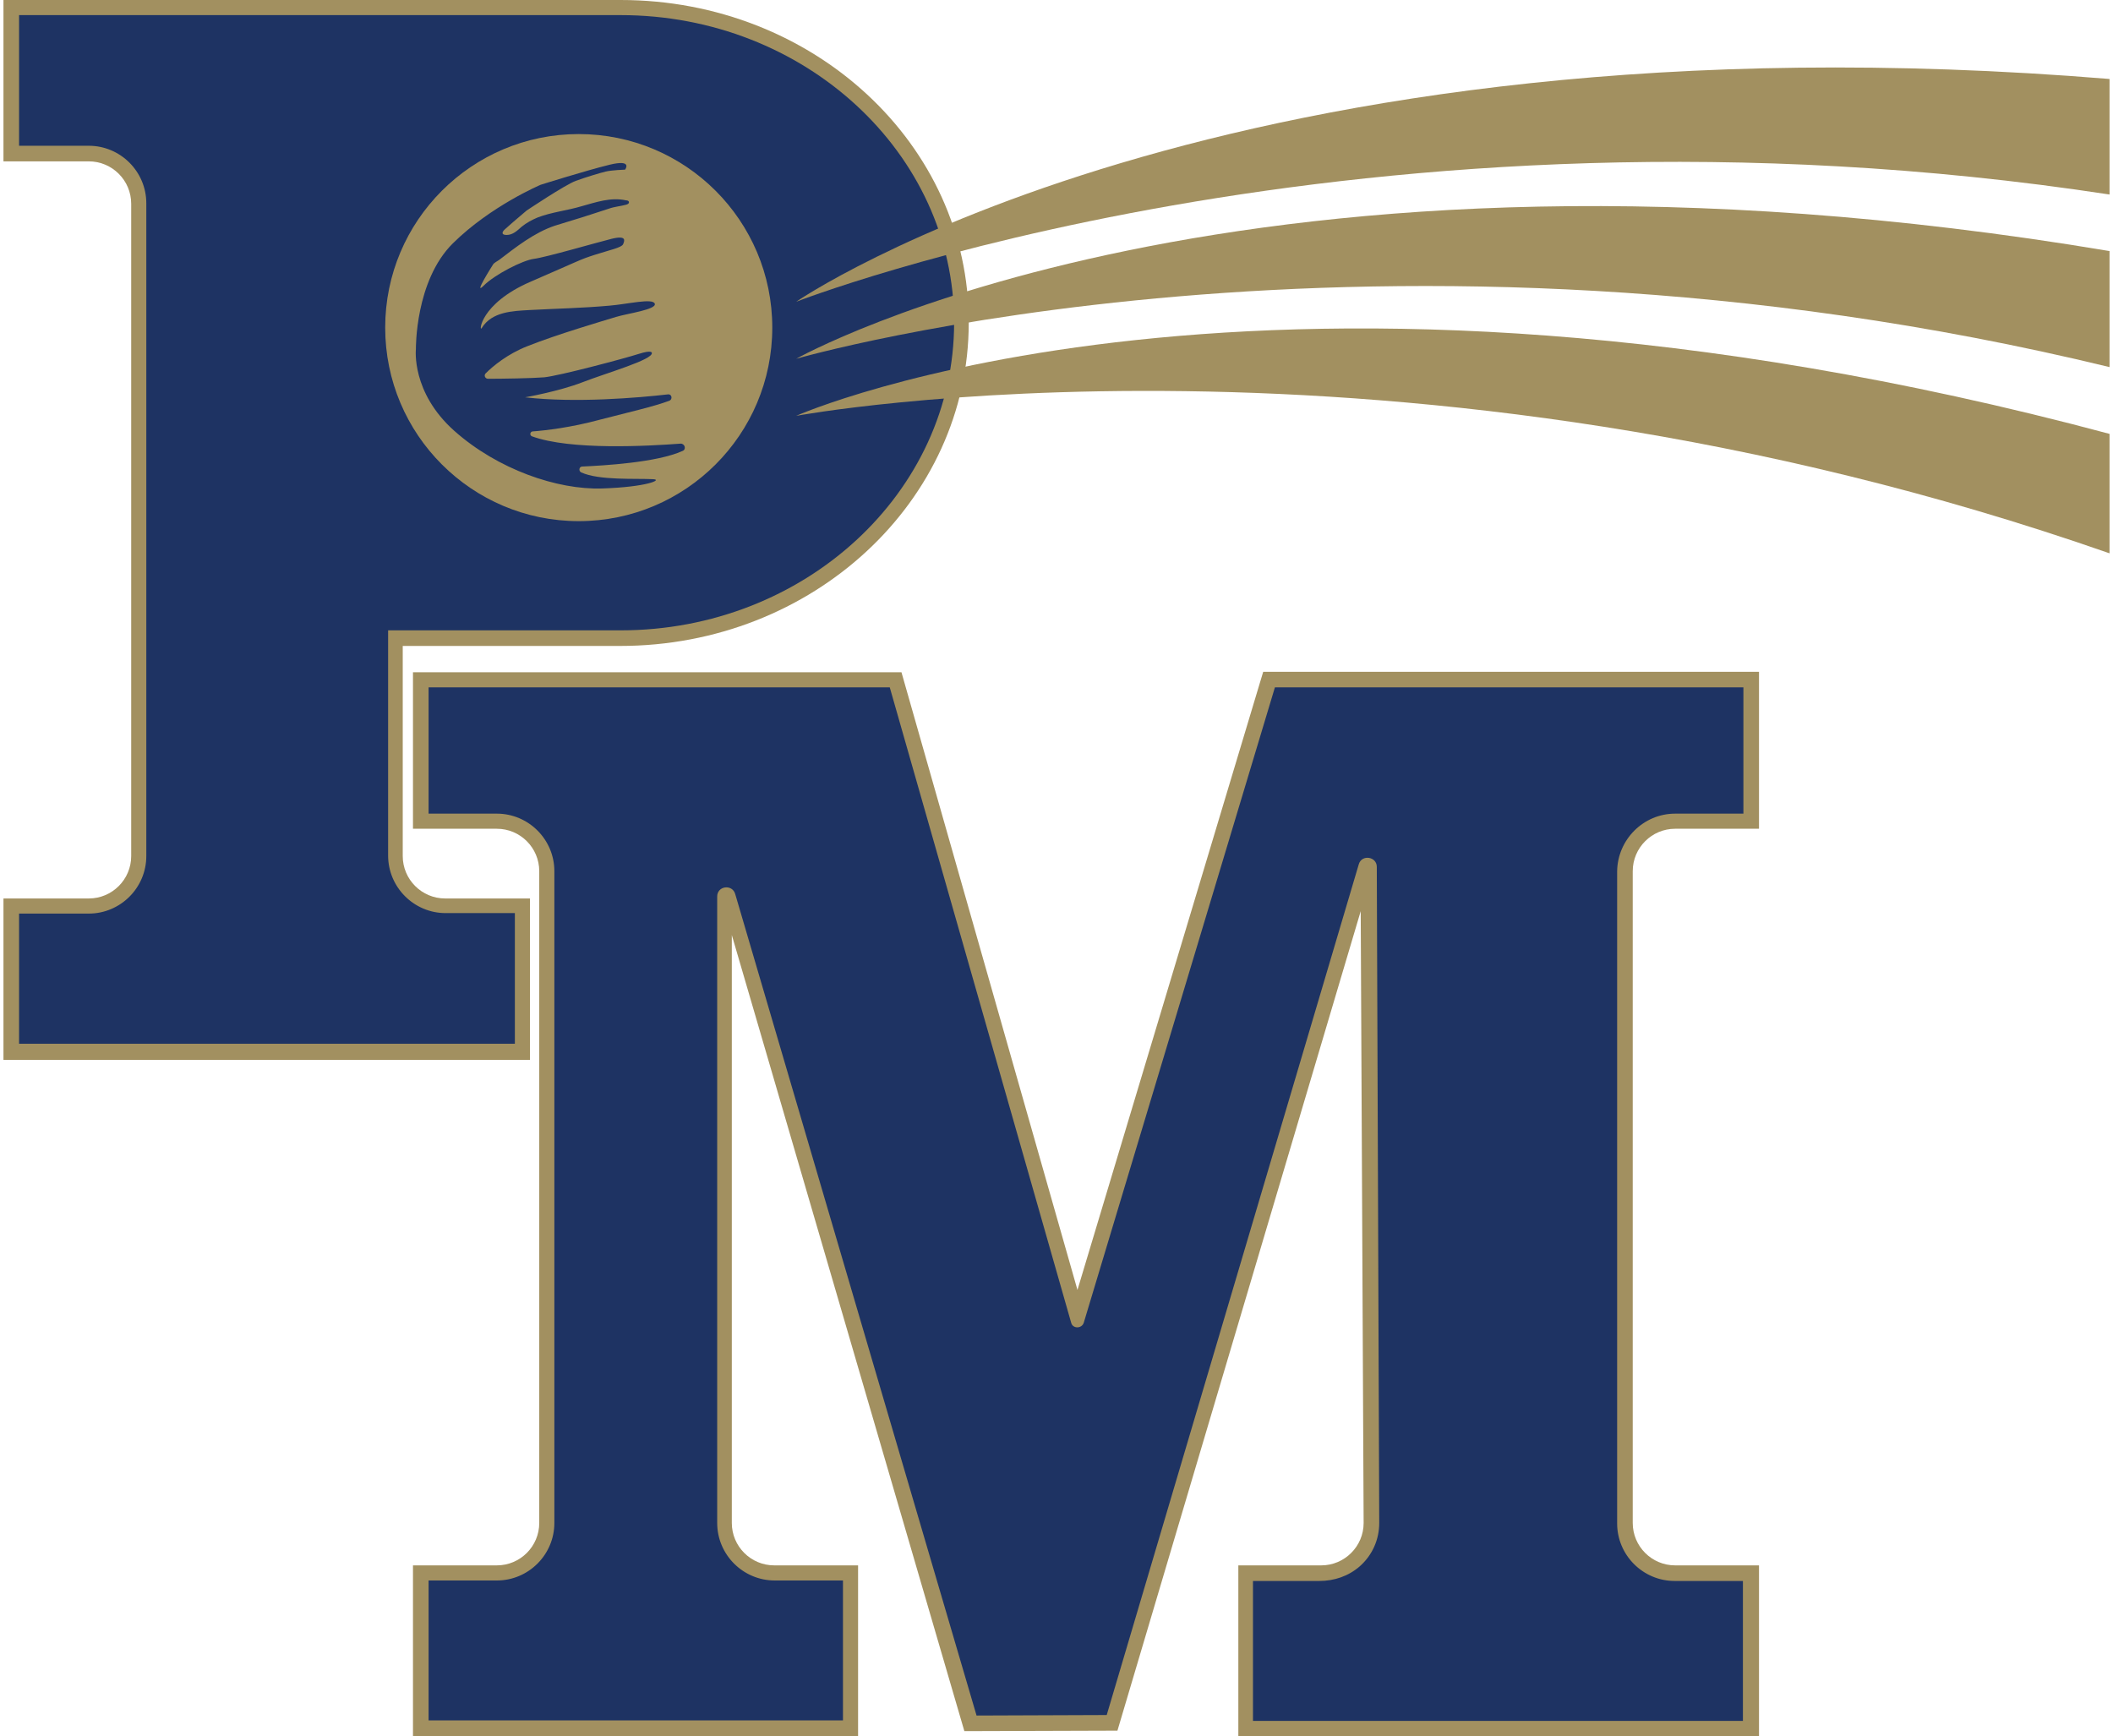 <svg viewBox="15.7 14 432 356.1" xmlns="http://www.w3.org/2000/svg" width="2500" height="2054"><path d="M358.6 184h17.2v-32.2H274.1L236 278.6l-36.1-126.7H99.7V184h17.2c4.8 0 8.7 3.9 8.7 8.7v133.7c0 4.8-3.9 8.7-8.7 8.7H99.7v35H191v-35h-17.2c-4.8 0-8.7-3.9-8.7-8.7V205.8l47.7 163.3 31.4-.1 49.9-168.1.6 125.5c0 4.8-3.9 8.7-8.7 8.7h-17v35h106.8v-35h-17.2c-4.8 0-8.7-3.9-8.7-8.7V192.7c0-4.8 3.9-8.7 8.7-8.7z" fill="#a29060"/><path d="M358.6 180.9h14V155h-96.1l-39.2 130.3c-.4 1.3-2.3 1.3-2.6 0L197.5 155h-94.6v25.9h14c6.5 0 11.8 5.3 11.8 11.8v133.7c0 6.5-5.3 11.8-11.8 11.8h-14v28.7h85v-28.7h-14c-6.5 0-11.8-5.3-11.8-11.8V197.9c0-2.2 3.1-2.6 3.7-.5l49.5 168.5 26.7-.1 51.7-174.5c.6-2.1 3.7-1.6 3.7.5l.5 134.6c0 3.4-1.4 6.6-4 8.9-2.3 2-5.2 3-8.3 3H272V367h100.5v-28.7h-14c-6.5 0-11.8-5.3-11.8-11.8V192.7c.1-6.5 5.4-11.8 11.9-11.8z" fill="#1e3363"/><path d="M142.3 14H15.7v33.1h17.5c4.8 0 8.7 3.9 8.7 8.7v133.8c0 4.8-3.9 8.7-8.7 8.7H15.7v33.1h108v-33.1h-17.4c-4.8 0-8.7-3.9-8.7-8.7v-43.1h44.6c39.5 0 71.5-29.7 71.5-66.3.1-36.6-31.9-66.2-71.4-66.2z" fill="#a29060"/><path d="M18.9 228.2v-26.8h14.3c6.5 0 11.8-5.3 11.8-11.8V55.7c0-6.5-5.3-11.8-11.8-11.8H18.9V17.1h123.4c37.7 0 68.4 28.3 68.4 63.1s-30.7 63.1-68.4 63.1H94.6v46.2c0 6.5 5.3 11.8 11.8 11.8h14.2v26.8H18.9z" fill="#1e3363"/><g fill="#a29060"><circle cx="133.7" cy="81.2" r="39.7"/><path d="M447.7 53.9V30.2C266 15.3 178.3 75.9 178.3 75.9s116.3-45.4 269.4-22z"/><path d="M447.7 89.3V65.5C270 35.7 178.3 87.6 178.3 87.6s119.4-34.7 269.4 1.7z"/><path d="M447.7 127.5V103c-173.4-46.4-269.4-3.7-269.4-3.7s123.2-22.9 269.4 28.2z"/></g><path d="M143.2 48.8s1.7-2.2-3.2-1-14.1 4.1-14.1 4.1-10.2 4.3-18 12-7.6 21.7-7.6 21.7-1 8.9 7.9 16.8 21.1 12.1 30.3 11.8 12.4-1.8 10.5-1.9c-3.5-.2-11.1.3-14.8-1.4-.6-.3-.4-1.2.2-1.2 4.3-.2 15.3-.8 20.6-3.2.8-.3.5-1.5-.4-1.5-6.6.5-22.6 1.4-30.5-1.5-.5-.2-.4-.9.1-1 2.7-.2 7.9-.8 13.8-2.4 5.8-1.5 11.1-2.7 14.3-3.9.7-.3.5-1.4-.3-1.3-6.1.7-19 1.8-29.3.6 0 0 6.9-1.2 11.8-3.1s14.4-4.6 14.2-6c0 0 .1-.7-2.7.2s-16.3 4.5-19.4 4.8c-2.4.2-8.6.3-11.5.3-.6 0-.9-.7-.5-1.1 1.5-1.5 4.5-4 8.6-5.6 6-2.4 15.9-5.3 18.2-6s8.3-1.5 7.9-2.7-5.6.1-9.3.4c-5.5.5-10.9.6-16.4.9-3.4.2-7.7.3-9.8 3.7-.6 1-.4-5 10-9.5s10-4.5 13.1-5.5 5.6-1.5 5.9-2.2.8-1.9-2.4-1.1-13.5 3.8-15.9 4.1c-2.3.3-8 3.2-10.3 5.5s1.9-4.3 1.9-4.3c.2-.4.9-.7 1.3-1 3.4-2.6 7.2-5.6 11.4-7 2.5-.8 5-1.5 7.4-2.3 1.2-.4 2.5-.8 3.7-1.2 1.1-.4 2.4-.5 3.5-.8.3-.1.6-.2.6-.5s-.3-.4-.6-.4c-3.1-.7-6.2.4-9.1 1.2-3 .9-6.1 1.2-9 2.3-1.2.5-2.3 1.1-3.3 1.9-.9.8-1.8 1.7-3.1 1.7-1.2 0-.9-.7-.3-1.2s1.1-1 1.7-1.5c.9-.8 1.8-1.5 2.7-2.3 0 0 7.9-5.3 10.1-6.1s4.9-1.6 6.1-1.9 4-.4 4-.4z" fill="#1e3363"/></svg>